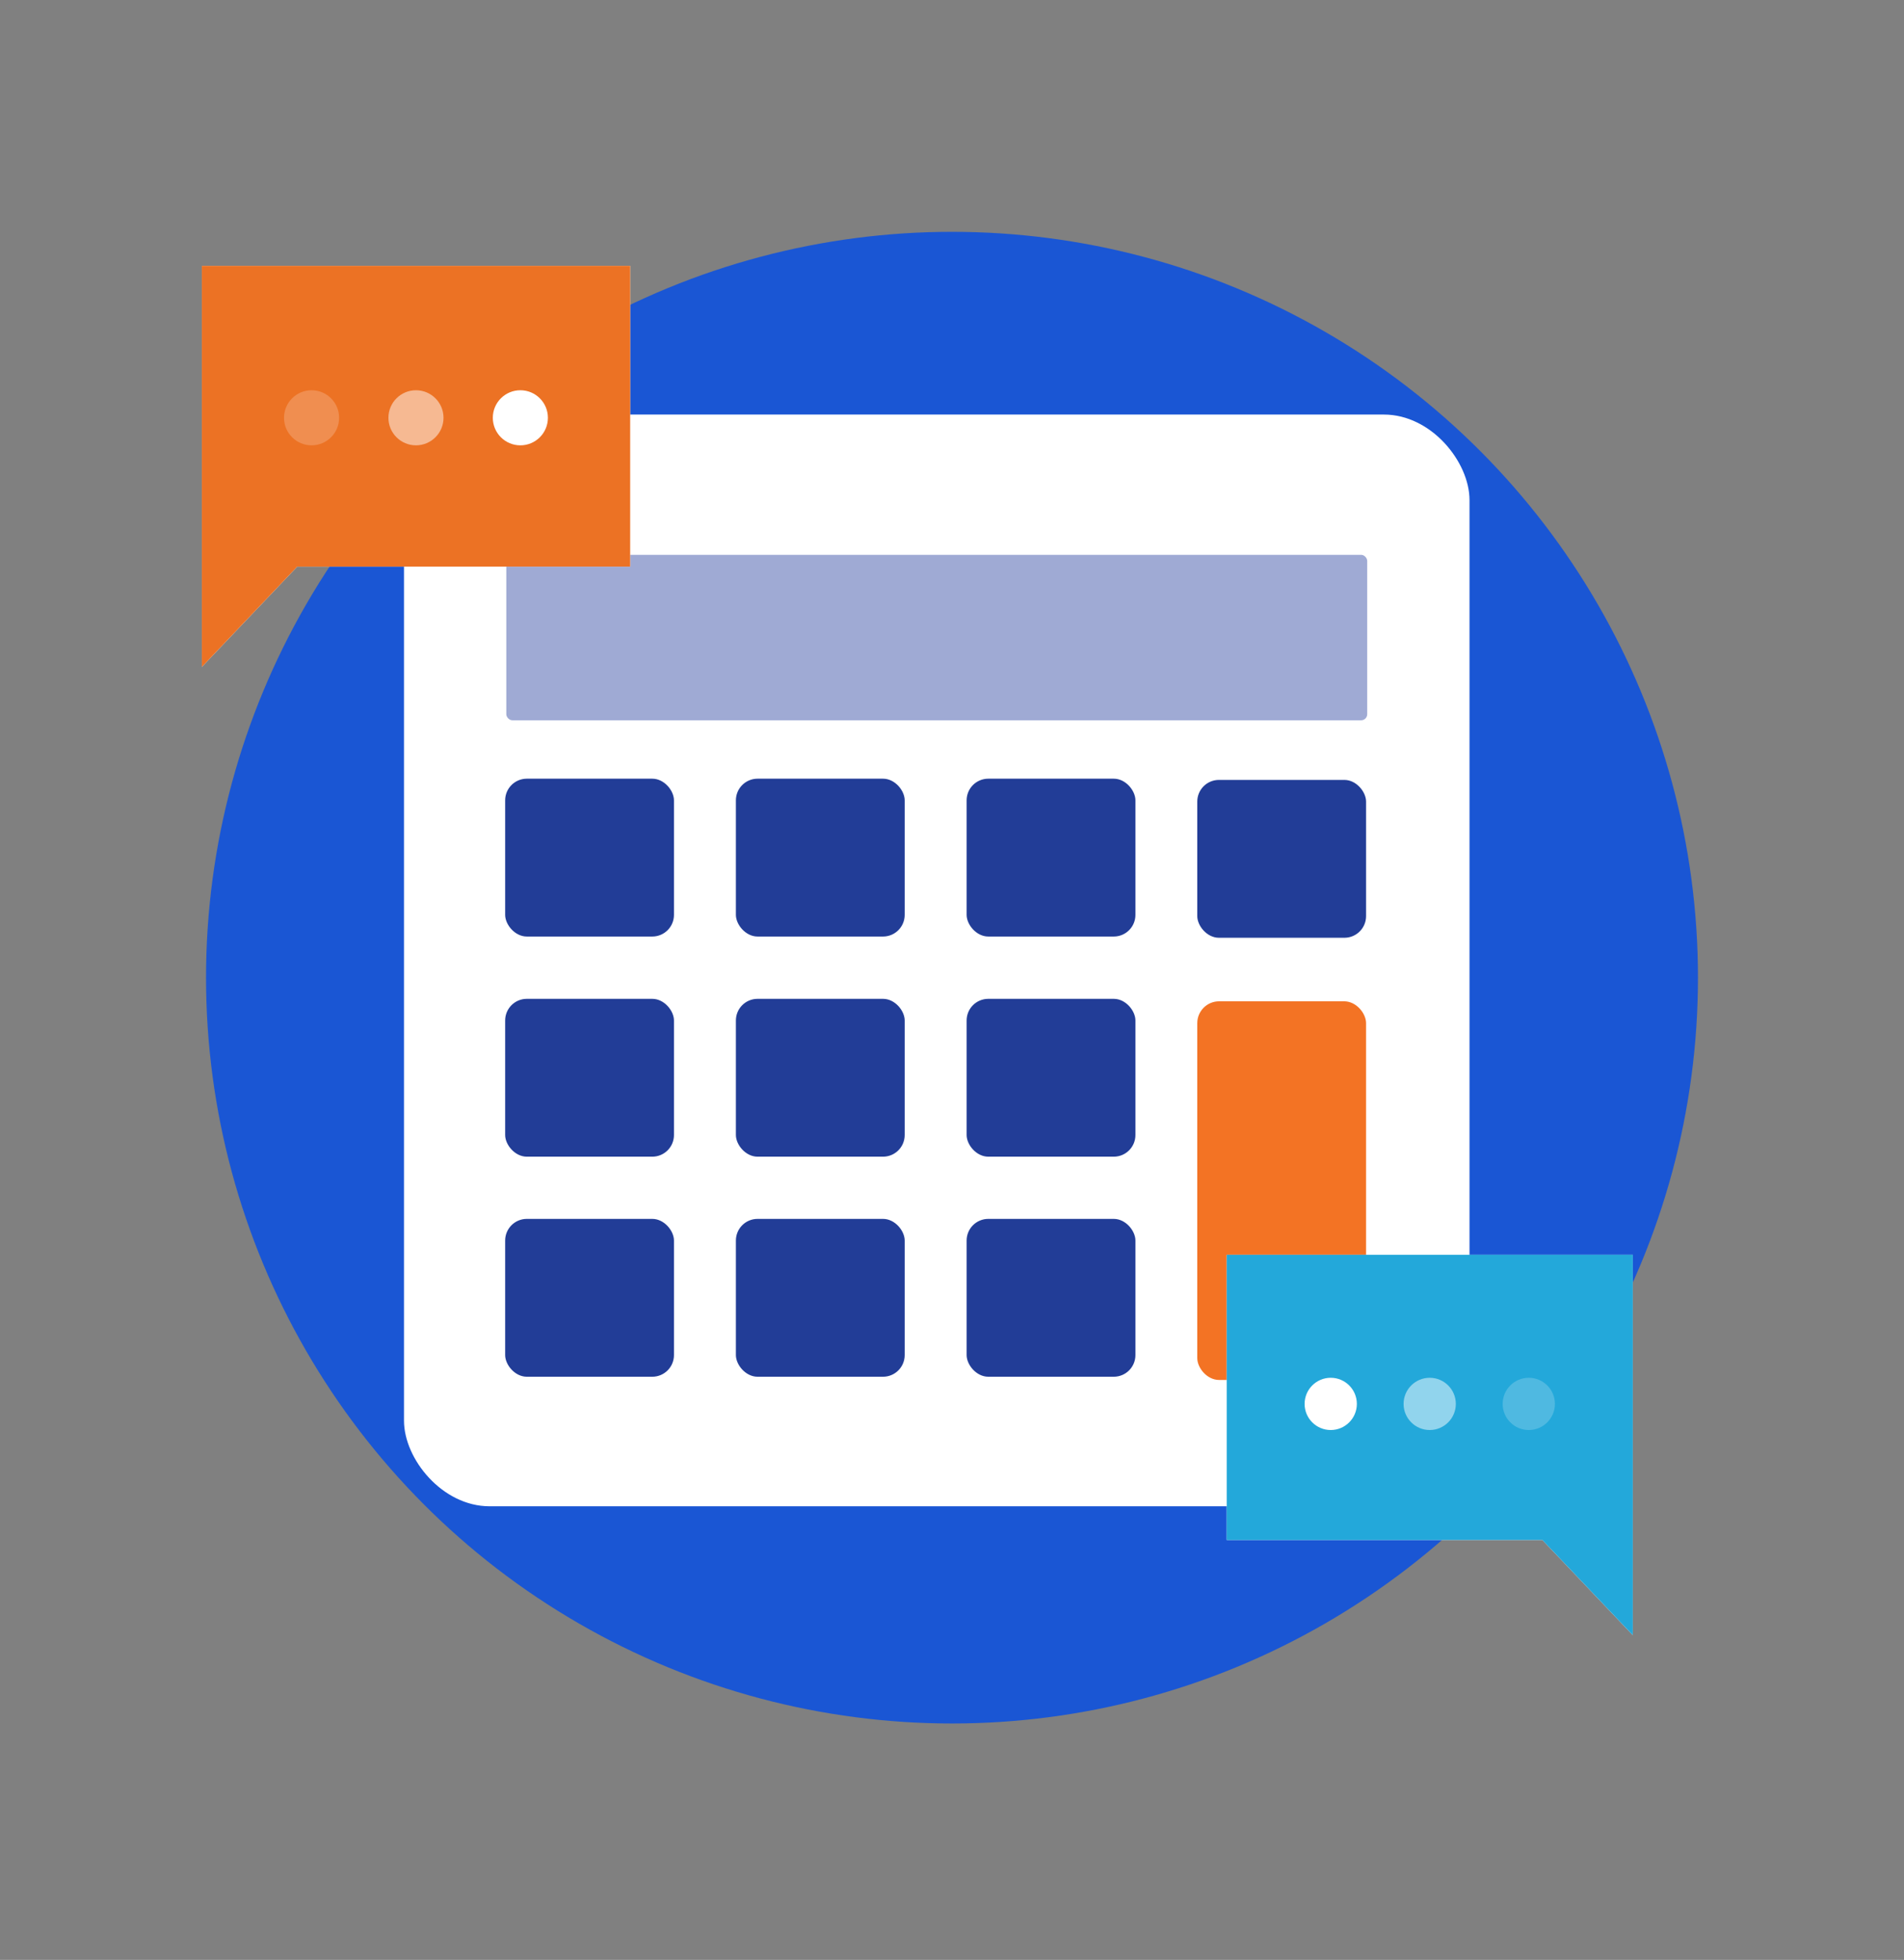 <?xml version="1.0" encoding="UTF-8"?><svg id="Layer_1" xmlns="http://www.w3.org/2000/svg" viewBox="0 0 200.44 206.36"><rect x="0" y="0" width="200.44" height="206.36" fill="#808080" stroke="none"/><defs><style>.cls-1{fill:#f37324;}.cls-1,.cls-2,.cls-3,.cls-4,.cls-5,.cls-6,.cls-7,.cls-8,.cls-9{stroke-width:0px;}.cls-2{fill:#1a56d4;}.cls-3{opacity:.2;}.cls-3,.cls-8,.cls-9{fill:#fff;}.cls-4{fill:#23a8da;}.cls-5{fill:#223d97;}.cls-6{fill:#9faad4;}.cls-7{fill:#ec7224;}.cls-8{opacity:.5;}</style></defs><circle class="cls-2" cx="100.22" cy="102.94" r="78.53"/><rect class="cls-9" x="42.53" y="43.65" width="112.17" height="114.95" rx="9.01" ry="9.01"/><rect class="cls-6" x="53.3" y="58.42" width="90.63" height="17.42" rx=".64" ry=".64"/><rect class="cls-5" x="53.18" y="81.99" width="17.77" height="16.62" rx="2.28" ry="2.28"/><rect class="cls-5" x="77.47" y="81.99" width="17.77" height="16.62" rx="2.28" ry="2.28"/><rect class="cls-5" x="101.76" y="81.99" width="17.77" height="16.62" rx="2.28" ry="2.28"/><rect class="cls-5" x="53.18" y="105.17" width="17.77" height="16.62" rx="2.28" ry="2.28"/><rect class="cls-5" x="77.47" y="105.17" width="17.77" height="16.62" rx="2.28" ry="2.28"/><rect class="cls-5" x="101.76" y="105.17" width="17.77" height="16.62" rx="2.28" ry="2.28"/><rect class="cls-5" x="53.18" y="128.34" width="17.77" height="16.62" rx="2.28" ry="2.28"/><rect class="cls-5" x="77.47" y="128.34" width="17.77" height="16.62" rx="2.28" ry="2.28"/><rect class="cls-5" x="101.76" y="128.34" width="17.77" height="16.62" rx="2.28" ry="2.28"/><rect class="cls-5" x="126.04" y="82.12" width="17.77" height="16.62" rx="2.28" ry="2.28"/><rect class="cls-1" x="126.04" y="105.43" width="17.77" height="39.87" rx="2.3" ry="2.3"/><polygon class="cls-9" points="129.14 132.12 129.14 162.15 162.37 162.15 171.89 172.17 171.89 162.15 171.89 155.97 171.89 132.12 129.14 132.12"/><polygon class="cls-4" points="129.14 132.12 129.14 162.15 162.37 162.15 171.89 172.17 171.89 162.15 171.89 155.97 171.89 132.12 129.14 132.12"/><circle class="cls-9" cx="140.09" cy="147.82" r="2.75"/><circle class="cls-8" cx="150.51" cy="147.82" r="2.75"/><circle class="cls-3" cx="160.94" cy="147.82" r="2.75"/><polygon class="cls-9" points="66.34 27.99 66.34 59.66 31.29 59.66 21.25 70.22 21.25 59.66 21.25 53.14 21.25 27.99 66.34 27.99"/><polygon class="cls-7" points="66.34 27.99 66.34 59.66 31.29 59.66 21.25 70.22 21.25 59.66 21.25 53.14 21.25 27.99 66.34 27.99"/><circle class="cls-9" cx="54.78" cy="43.99" r="2.9"/><circle class="cls-8" cx="43.79" cy="43.99" r="2.9"/><circle class="cls-3" cx="32.8" cy="43.99" r="2.9"/></svg>